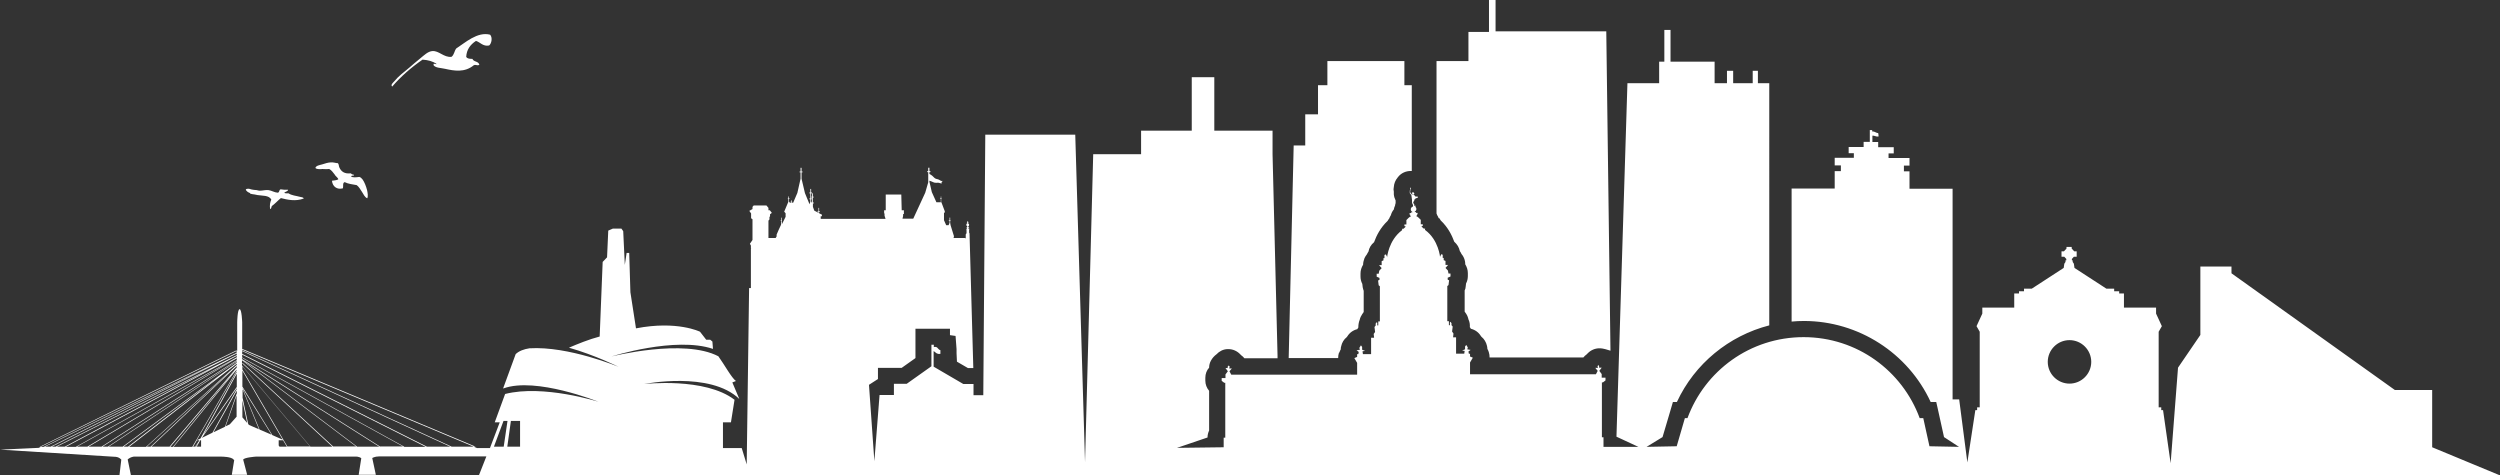 <?xml version="1.0" encoding="UTF-8"?> <svg xmlns="http://www.w3.org/2000/svg" id="skyline" version="1.1" viewBox="0 0 1253.2 238.3"><rect x="0" y="0" width="1253.2" height="238.3" fill="#333333" stroke="none"/><defs><style> .st0 { fill: #fff; } </style></defs><path class="st0" d="M211.9,29.9c2.7.2,5.1.8,7,2.2-.7.3-1.9-.9-1.5.7,1.2,1.3,3.5,1.2,5.7,1.7,4.5,1,9.8,2,14.4-1.8,1.2-.5,1.5.4,2.8-.2-.5-2-2.8-1.3-3.5-3-1.2,0-2.5,0-3.1-1,.2-3.6,2-6.1,4.9-8,2.2.7,3.5,2.9,6.6,2.3,1.2-1,1.8-3.9.5-5.4-6.4-1.7-12.6,4.1-17,6.9-1,1.3-1,3.2-2.4,4.2-3.8.4-6.3-3.2-9.6-2.9-2.2.2-4,2-6.2,3.8-1.9,1.5-3.7,3.1-5.2,4.4-2.9,2.4-5.7,4.5-7.6,6.9-.5.6-2.1,1.8-1.1,2.7,4.3-5,9.4-9.5,15.2-13.5h0Z"></path><path class="st0" d="M161.1,84.7c1.2,0,2.5.2,3.9,0,1.1.5,2,1.8,2.7,2.7.2.2.2.4.4.6.5.6,1.5,1.4,1.5,1.9-.8.5-2.5.6-3.2.7.3,3,2.6,4.6,5.5,3.8.3-1-.3-2.8.9-3.1,1.7.9,3.9,1.1,6,1.5,1.1.8,1.8,2.1,2.6,3.3.8,1.2,1.4,2.8,2.7,3.3.5-1.1.2-2.7-.1-4.1-.5-2-1.4-4.2-2.3-5.4-.4-.5-1-1.1-1.6-1.2-1.6.2-3.1.4-4.1-.2.2-.7,1.1-.3,1.5-.6,0-.5-.6-.3-.9-.5-.4,0-.5-.6-1-.5-2.9.3-4.6-.9-5.5-3-.3-.7-.2-1.5-.7-2.1-1,0-2.2-.5-3.5-.4-1.4,0-3.1.6-4.4,1-1.4.4-3.1.6-3.4,1.8.8.8,2.2.5,3.2.6h0Z"></path><path class="st0" d="M125.3,97c.7.3,1.7.4,2.4.5.5.1,1.1.2,1.5.3,2.4.4,5.5,0,6.8,2.2-.6,1.4-.9,2.9-.6,4.8.9-.2.4-1.3,1.1-1.7,1.6-1.2,2.8-2.6,4.3-3.8,3.2.8,7.3,1.8,11.5.2-.3-.6-1.2-.7-1.8-.8-2.2-.6-4.3-.7-5.9-1.8-.8,0-1.5.1-2.1-.2.4-.7,1.9-.7,1.9-1.6-1.4.1-2.6,0-3.7-.2-1,.3-.4,1.5-1.5,1.7-1.6-.1-3.1-1.1-4.6-1.3-1.4-.2-2.9.3-4.4.3-.5,0-1.1-.2-1.5-.3-1-.1-1.8-.1-2.5-.3-.8-.2-1.6-.6-2.5-.3-.3,0-.5.3-.5.5.7.9,1.1,1.2,2.2,1.6h0Z"></path><path class="st0" d="M671.4,176.7c.2-.6.4-1.1.7-1.6,0-.5,0-1,.2-1.5.4-1.9,1.4-3.5,2.8-4.6l.3-.4c1.1-1.8,2.9-3.1,5-3.6.2-.3.3-.6.5-.8,0-1.3.2-2.7.7-3.9.2-1,.7-2,1.3-2.9l.5-.7c0,0,.1-.2.2-.3v-10.6c-.2-.6-.4-1.2-.5-1.8l-.2-1.7c-.6-1.1-.9-2.4-.9-3.7v-1.5c0-1.6.5-3.1,1.3-4.4,0-1.1.3-2.2.7-3.3.3-.7.8-1.4,1.2-1.9.2-.5.5-.9.8-1.4.3-1.8,1.3-3.5,2.8-4.7,1.2-3.3,3.2-7.3,6.8-10.7.2-.4.5-.8.8-1.2.2-.6.5-1.1.8-1.6.3-1.1.8-2.1,1.5-2.9.1-.7.3-1.3.6-1.9,0-.4.2-.9.3-1.3,0-.2,0-.3,0-.5v-.8h0c-.5-1-.8-2-.9-3.1v-1.3c-.2-.8-.2-1.6,0-2.4.1-1.7.8-3.4,1.9-4.7l.4-.5c1.5-1.8,3.8-2.8,6.2-2.8s.3,0,.5,0v-43h-3.7v-12.1h-38.6v12.1h-4.7v14.6h-6.4v15.6h-5.8l-2.5,106.6h24.8c0-.9.1-1.8.4-2.7h0Z"></path><path class="st0" d="M721.4,109.3h0c.3.4.6.8.8,1.2,3.6,3.4,5.6,7.4,6.8,10.7,1.4,1.2,2.4,2.8,2.8,4.7.3.4.6.9.8,1.4.5.6.9,1.2,1.2,1.9.5,1.1.7,2.2.7,3.3.8,1.3,1.3,2.8,1.3,4.4v1.5c0,1.3-.3,2.6-.9,3.7l-.2,1.7c0,.6-.2,1.2-.5,1.8v10.6c0,0,.1.2.2.3l.5.7c.6.9,1,1.9,1.2,2.9.6,1.2.8,2.6.7,3.9.2.3.4.5.5.8,2.1.5,3.9,1.8,5,3.6l.3.4c1.4,1.1,2.4,2.8,2.8,4.6.1.5.2,1,.2,1.5.3.5.5,1,.7,1.6.3.9.4,1.8.4,2.7h47c.5-.6,1-1.1,1.6-1.5,0,0,.1-.1.2-.2l.5-.5c1.5-1.5,3.6-2.4,5.7-2.4s.4,0,.6,0c1,0,4,.8,5,1.2l-2.1-160.1h-55.5V0h-3.3v16h-10.3v14.6h-16v76.4c.1.3.2.5.3.8.3.5.6,1,.8,1.6h0Z"></path><path class="st0" d="M1253.2,238.3l-34-14.1v-28.7h-18.7l-81.9-58.5v-3.4h-15.6v34.3l-11.2,16.4-3.7,47.9-3.8-26.6h-.9v-1.4h-1.3v-37.9l1.6-2.8-2.9-6.3v-3h-16.1v-7.1h-2.4v-1.1h-2.5v-1.3h-3.9l-16-10.4-.3-2.1-.6-.9v-.8h-.4v-.7l1-1.1h1.4v-2.7h-1.2l-1.3-1.4v-.8h-2.6v.8l-1.3,1.4h-1.2v2.7h1.4l1,1.1v.7h-.4v.8l-.6.9-.3,2.1-16,10.4h-3.9v1.3h-2.5v1.1h-2.4v7.1h-16v3l-2.9,6.3,1.6,2.8v37.9h-1.3v1.4h-.9l-4,26.2-4.1-31.6h-3.3v-105.6h-21.6v-8.7h-2.8v-2.9h2.8v-3.8h-10.5v-2.3h2.6v-3.1h-7.8v-2.6h-2.9v-3.2c.3,0,.6,0,.9.1.7.2,1.5.5,2.2.3,0-.6-.1-1.1-.2-1.7-.4,0-.8-.1-1.1-.3-.5-.2-1-.5-1.6-.5s-.2,0-.3,0v-.7h-1.2v5.9h-3.1v2.6h-7.5v3.1h2.6v2.3h-9.6v3.8h3.1v2.9h-3.1v8.7h-21.6v66.7c2-.2,4.1-.3,6.2-.3,27.3,0,52.2,16.1,63.5,40.6h2.8l.7,3.1,3.2,14.5,7.5,4.9-14.8-.3-3.1-14.1h-1.8c-8.7-23.7-31.4-40.6-58.2-40.6s-49.5,16.9-58.2,40.6h-1.3l-4.1,14.1-15.1.3,8-4.9,3.5-11.8,1.7-5.8h2c8.9-19.2,26.1-33.2,46.3-38.4V41.7h-5.7v-6.2h-2.6v6.2h-9.8v-6.2h-3.1v6.2h-6.2v-10.8h-22.1v-15.9h-3.1v15.9h-2.6v10.8h-15.9l-5.5,177.2,11,5.1h-17.5v-4.8h-.8v-27.5h.5l1.3-1v-1.4h-1.9v-1.8l-1.2-1.6,1.2-1.6h-1.3v-.7c.1,0-.3-.6-.3-.6l-.5.5.2.9h-1.3c0,.1,1.2,1.5,1.2,1.5l-.9,1.7h-63.1v-5.9l1.4-2.4-1.4-.6v-1.4h-.6l-.2-1.1,1.1-.8-1.7-.3.3-.9-.8-1.3-.6.8v1.4l-1.5.6,1.3.2-.2,1.4h-4.1v-8.2h-1.5l.2-1.9-.7-1,.3-2.5-.6-.7v-1l-.5-.7-.3.3v1.4h-.5v-2h-.8v-17.6l.6-.5.3-2.4-.7-.3v-1l1.4-.6v-1.5h-1l-.3-1.5-1.2-1.3,1.3-1.5h-1.3v-2l-.9-.4v-1.1h-.5v-1.6l-.7-.3-.6,1.2v.4s-.7-8.7-7.5-13.7c-.2-.1,0-.7,0-.7h-.7l-1.2-1.1.7-.3v-.8h-1v-2.2l-1.1-1.1-.9-.7h-.3v-.3h.4v-.6h.3v-.8h-.8v-.4h-.6v-.2h0c.5-.3.8-.8.8-1.3s-.2-.9-.5-1.1l.2-.7h-.3c0,0-.8-1-.8-1l-.2-.6.6-1v-.5s.3,0,.3,0l.3-.3v-.3h.7l.5-.4v-.3c-.1,0-.7-.1-.7-.1h-.6c0,.1-.3-.5-.3-.5l-.6-.3v-.4h.3s.1-.2.1-.2l-.3-.6-.5-.2-.5.5.4.5v.2c0,0-.3.1-.3.1l-.8-1-.2-1.1v-.3c0,0,.2.5.2.5l.2-.9v-.3c.1,0,0-.6,0-.6l-.4.5.2.6-.3.5v1.3c.1,0,.8,1.1.8,1.1l.3,2.2v1.4l.3,1h.2c0,0,0,.6,0,.6v.4c-.7.2-1.1.8-1.1,1.4s.3,1.1.8,1.3h0v.2h-.6v.4h-.8v.8h.3v.6h.4v.3h-.3l-.9.7-1.1,1.1v2.2h-1v.8l.7.3-1.2,1.1h-.7s.2.6,0,.7c-6.8,5.1-7.5,13.7-7.5,13.7v-.4l-.6-1.2-.7.3v1.6h-.5v1.1l-.9.4v2h-1.3l1.3,1.5-1.2,1.3-.3,1.5h-1v1.5l1.4.6v1l-.7.3.3,2.4.6.5v17.6h-.8v2h-.5s0-1.3,0-1.3l-.3-.3-.5.7v1l-.6.7.3,2.5-.7,1,.2,1.9h-1.5v8.2h-4.1l-.2-1.4,1.3-.2-1.5-.6v-1.4l-.6-.8-.8,1.3.3.9-1.7.3,1.1.8-.2,1.1h-.6v1.4l-1.4.6,1.4,2.4v5.9h-63.1l-.9-1.7,1.2-1.4h-1.3c0-.1.2-1,.2-1l-.5-.5-.5.6v.7c.1,0-1.1,0-1.1,0l1.2,1.6-1.2,1.6v1.8h-1.9v1.4l1.3,1h.5v27.5h-.8v4.8l-23.4.3,15.3-5.2c0-1.2.3-2.4.8-3.5v-19.9c-1.2-1.4-1.9-3.2-1.9-5.1v-1.4c0-2,.7-3.8,1.9-5.1,0-1.2.3-2.4.9-3.5.7-1.3,1.7-2.4,2.8-3.2,1.4-1.5,3.3-2.5,5.4-2.6.2,0,.4,0,.6,0,2.1,0,4.2.9,5.7,2.4l.5.5.2.2c.6.4,1.1.9,1.6,1.5h16.6v-1.3s-2.5-101-2.5-101v-11.8h-29.2v-26.8h-11.3v26.8h-25.4v11.8h-24l-4.1,154.4-4.9-164.2h-45.1l-1,130.6h-4.9v-5.6h-5.1l-14.9-8.7v-7.8c.6.3,1.2,1,1.7,1.2.5.2,1,.3,1.5.2,0,0,.1,0,.2,0v-.2c0-.6,0-1.2,0-1.7-.4,0-.7-.3-1-.6-.4-.5-.8-1-1.5-1-.3,0-.5,0-.8,0v-1.1h-1.2v10.8l-12.4,8.8h-6.4v5.6h-7.2l-2.6,33.2-2.7-38.3,4.5-2.9v-5.6h11.9l6.9-4.9v-14.7h17.3v3.2l2.8.4.5,6.6c0,.6,0,1.1,0,1.7v.4h0c0,.1.2,4.2.2,4.2l5.5,3.2h2.7c0,0-1.9-67.5-1.9-67.5l-.2-.4h0v-1.7h.2v-.2h-.5v-.5h.3v-.3h-.3v-.3h-.2v-.2c.3,0,.5-.3.5-.7s-.2-.6-.5-.7v-.2h.2v-.3h-.2v-.6h-.4v.6h-.2v.3h.2v.2c-.3,0-.5.3-.5.7s.2.6.5.7v.2h-.1v.3h-.3v.3h.2v.5h-.4v.2h.2v2l-.4.6v2l-.5-.2h-5.6l.2-.9-1.7-5.5-.2-1.2h0v-1.1h.2v-.3h-.2v-1.2h-.3v1.2h-.4v.3h.4v1.1h0l-.5,1.2h-1.2l-1.1-2.5v-3.8h.4v-.7l-1.7-4.5h-.1v-1.7h.2v-.3h-.2v-.9h-.2v.9h-.3v.3h.3v1.7h-2.2l-2.3-5.1-1.2-5.2h0v-.5c.9.2,1.8.8,2.7,1,.5.1,1.1,0,1.6,0,.6,0,1.1.3,1.7.4,0,0,0,0,0,0,0,0,.1,0,.1,0,0-.2,0-.4,0-.6,0-.2.3-.4.5-.6,0,0,0,0,0-.1,0,0,0-.1,0,0-.7.2-1.2-.3-1.8-.6-.5-.3-1.2-.3-1.8-.6-.6-.3-1.1-1-1.6-1.4-.4-.4-.9-.6-1.4-.9v-.9h.5v-.5h-.5v-1.7h-.6v1.7h-.5v.5h.5v5.1h0l-1.5,5.2-6,13h-5.4l.3-1.3v-1s.4,0,.4,0v-1.9h-1.1l-.2-7.9h-7.8v7.9h0s-.8,0-.8,0v1.5l.2.2v1l.5,1.6h-32.5c0-.1,0-1.3,0-1.3h.6v-.8l-1.4-.7v-.7h.4v-.3h-.4v-1.7h-.3v1.7h-.5v.3h.5v.5l-2.1-1.1-.7-1.9v-1.7h.4v-.5h-.4v-2.5h.4v-.4h-.4v-1.7h-.4v1.7h-.4v.4h.4v2.5h-.4v-.4c-.1,0-.1-1.2-.1-1.2h.4v-.4h-.4v-2.6h.5v-.4h-.5v-1.8h-.4v1.8h-.5v.4h.5v2.6h-.5v.4h.5v1.2h0l-.4,1.3-2.3-5.6-1.7-7.2h0v-3.2h.5v-.4h-.5v-1.9h-.5v1.9h-.5v.4h.5v3.2h0l-1.6,7.1-2.1,4.9h-.8s0-.3,0-.3h.3v-.2h-.3v-.7h-.3v.7h-.2v.2h.2v.3h-.6s-.4-.6-.4-.6v-1.2h.3v-.3h-.3v-1h-.3v1h-.3v.3h.3v1.3l-2.1,5,.7.8v1.8l-1.9,3.8v-1c-.1,0-.1-.8-.1-.8h.2v-.3h-.2v-1.3h-.3v1.3h-.2v.3h.2v2c-.1,0-2.2,4.9-2.2,4.9v.9l-.5.8h-3.6v-8.7s.5-.6.5-.6v-1.2s.3-.4.3-.4v-1c.1,0,.9-.7.9-.7l-1-1.3h-.7v-1.2l-1-1.2h-6.4l-.6.7v1.1l-1.6.9.9,1.3v2.4c0,0,.7.5.7.5v10.4l-1.3,1.9.5.9v1.4l.2.2h-.2v19.7h-.9l-1.2,88.4-2.5-8.2h-9.4v-12.9h4l1.8-11.3c-14.8-11.4-45.3-7.9-45.3-7.9,0,0,33.1-6.6,47.7,7.5l-3.5-8.3,1.8-.7c-2.2-1.6-5.7-8.1-8.8-12.4-17.3-9.1-53.6.1-53.6.1,0,0,32-10.2,50.9-3.8l-.3-3.7-1.1-.9h-2l-3.1-4s-11.4-5.7-32.1-1.7l-2.8-18.1-.6-19.7h-1.3c0,.1-.9,6-.9,6l-.8-16.9-.9-1.3h-4.3l-2.3,1-.6,13.4-2.2,2.3-1.5,37.4c-5.1,1.3-11.5,3.9-15.4,5.6,13.1,3.7,24.9,9.6,24.9,9.6,0,0-25.1-10.5-44.7-9.3-2.7.4-5.2,1.3-6.9,2.9l-6.3,17.2h.2c16.2-5.9,47.6,6.7,47.6,6.7,0,0-27.7-8.8-46.8-3.9l-5.2,14.2h2.5l-4.9,12.9h-6.5l-117.7-49.3v-13.7c0,0-.2-6.6-1.3-6.6s-1.2,6.6-1.2,6.6v14.2c0,0-99.5,48.7-99.5,48.7l-19.3.9,57.8,3.6h.1c1.1.1,2,.6,2.6,1.2,0,0,.2.2.2.2l-.9,7.7h5.7l-1.6-7.8c.8-.7,1.8-1.2,3-1.4h44.1s5,0,6,1.5c0,0,.2.2.3.2l-1.2,7.4h7.7l-2-7.6h0c.5-1.1,6.3-1.5,6.3-1.5h49.5c2.4-.2,3.4.8,3.4.8l-1.3,8.3h8.6l-1.8-8.4s1.3-.8,3.3-.8h53.9l-3.9,9.9h1013.5,0ZM1037.4,170.5c6,0,10.9,4.9,10.9,10.9s-4.9,10.9-10.9,10.9-10.9-4.9-10.9-10.9,4.9-10.9,10.9-10.9ZM708.9,102.5l.7.5v.3c-.2-.1-.4-.2-.7-.2h0c0-.1,0-.6,0-.6h0ZM406.9,101.3v.5l-.2-.5h.2ZM260.7,211v12.9h-6.4l1.8-12.9h4.6ZM252.4,211h2l-1.9,12.9h-4.9l4.8-12.9h0ZM22.6,223.9l84.6-41.2-81.8,41.2s-2.8,0-2.8,0ZM28.9,223.9h-.4l79.3-40.1-75.3,40.1s-3.6,0-3.6,0ZM38.6,223.9l79-43.9-73.8,43.9h-5.2ZM62,223.9l47.8-35.2-45.6,35.2s-2.2,0-2.2,0ZM73.6,223.9l42.9-38.7-41,38.7h-1.9ZM96.8,223.9l1.9-3.2h1.3l-2.2,3.2h-.9,0ZM98,223.9l1.3-1.8-1,1.8h-.3ZM100.8,223.9h-2.2l1.8-3.2h.4v3.2ZM118.5,209h0l-3.3,3.7-2.1,1,5.5-15.5v10.8c0,0,0,0,0,0ZM118.6,197.4l-5.8,16.5-5.8,2.8,11.7-20.9v1.6h0ZM118.6,195.2l-12.1,21.7-5.3,2.6,17.5-24.9v.6h0ZM118.6,194.1l-16.7,23.9,16.8-30.7v6.8q0,0,0,0ZM118.6,186.7l-18.1,33.1-1.9.9,20-34.5v.4h0ZM118.6,185.7l-22.2,38.3h-9.4l31.6-38.7v.5ZM118.6,184.8l-31.9,39.2h-1.3l33.3-39.3h0v.2ZM118.7,184.2l-33.7,39.7h-9.1l42.8-40.4v.7h0ZM118.7,182.9l-45.5,41.1h-8.5l54-41.7v.7ZM118.7,181.8l-57.2,42.1h-7l64.1-42.5v.4h0ZM118.7,181.1l-64.6,42.8h-2.7l67.3-43.1v.3ZM118.7,180.5l-67.8,43.4h-6.5l74.3-44.3v.8h0ZM118.7,179.1l-80.7,44.9h-5l85.7-45.6v.8h0ZM118.7,178l-90.8,45.9h-1.9l92.7-46.7v.8ZM118.7,176.8l-96.8,47.2h-2l98.7-48.4v1.2h0ZM121.5,209.2v-8.5c0,0,2.4,11.3,2.4,11.3l-2.4-2.8h0ZM124.7,212.9l-.3-.4-2.8-13.1v-4.2s8.2,20,8.2,20c0,0-5-2.2-5-2.2ZM130.1,215.3l-8.6-20.9h0s14.6,23.5,14.6,23.5l-6-2.6ZM121.5,193.8v-8s20.2,34.6,20.2,34.6l-5.2-2.3s-15-24.3-15-24.3ZM139.7,223.9h0c0,0,0,0,0,0h0ZM140.1,223.9l-.4-.6v-2.6h2.2l1.9,3.2h-3.7ZM144.1,223.9l-1.9-3.2h.2-.2c0-.1-20.7-35.5-20.7-35.5v-1.6l33.9,40.2h-11.3ZM167.1,223.9l-45.5-42-.2.2,45.2,41.8h-11l-34.3-40.7v-2.6l57.2,43.2h-11.5,0ZM179,223.9l-57.3-43.3,68.4,43.3h-11.1ZM190.6,223.9l-69.3-43.9v-.6l80.7,44.4h-11.4ZM202.6,223.9l-81.2-44.7v-1.4l92,46.2h-10.8,0ZM214,223.9l-92.6-46.5v-1.4l104.3,47.9h-11.7ZM226.4,223.9l-105-48.2v-.8l117,49h-12Z"></path></svg> 